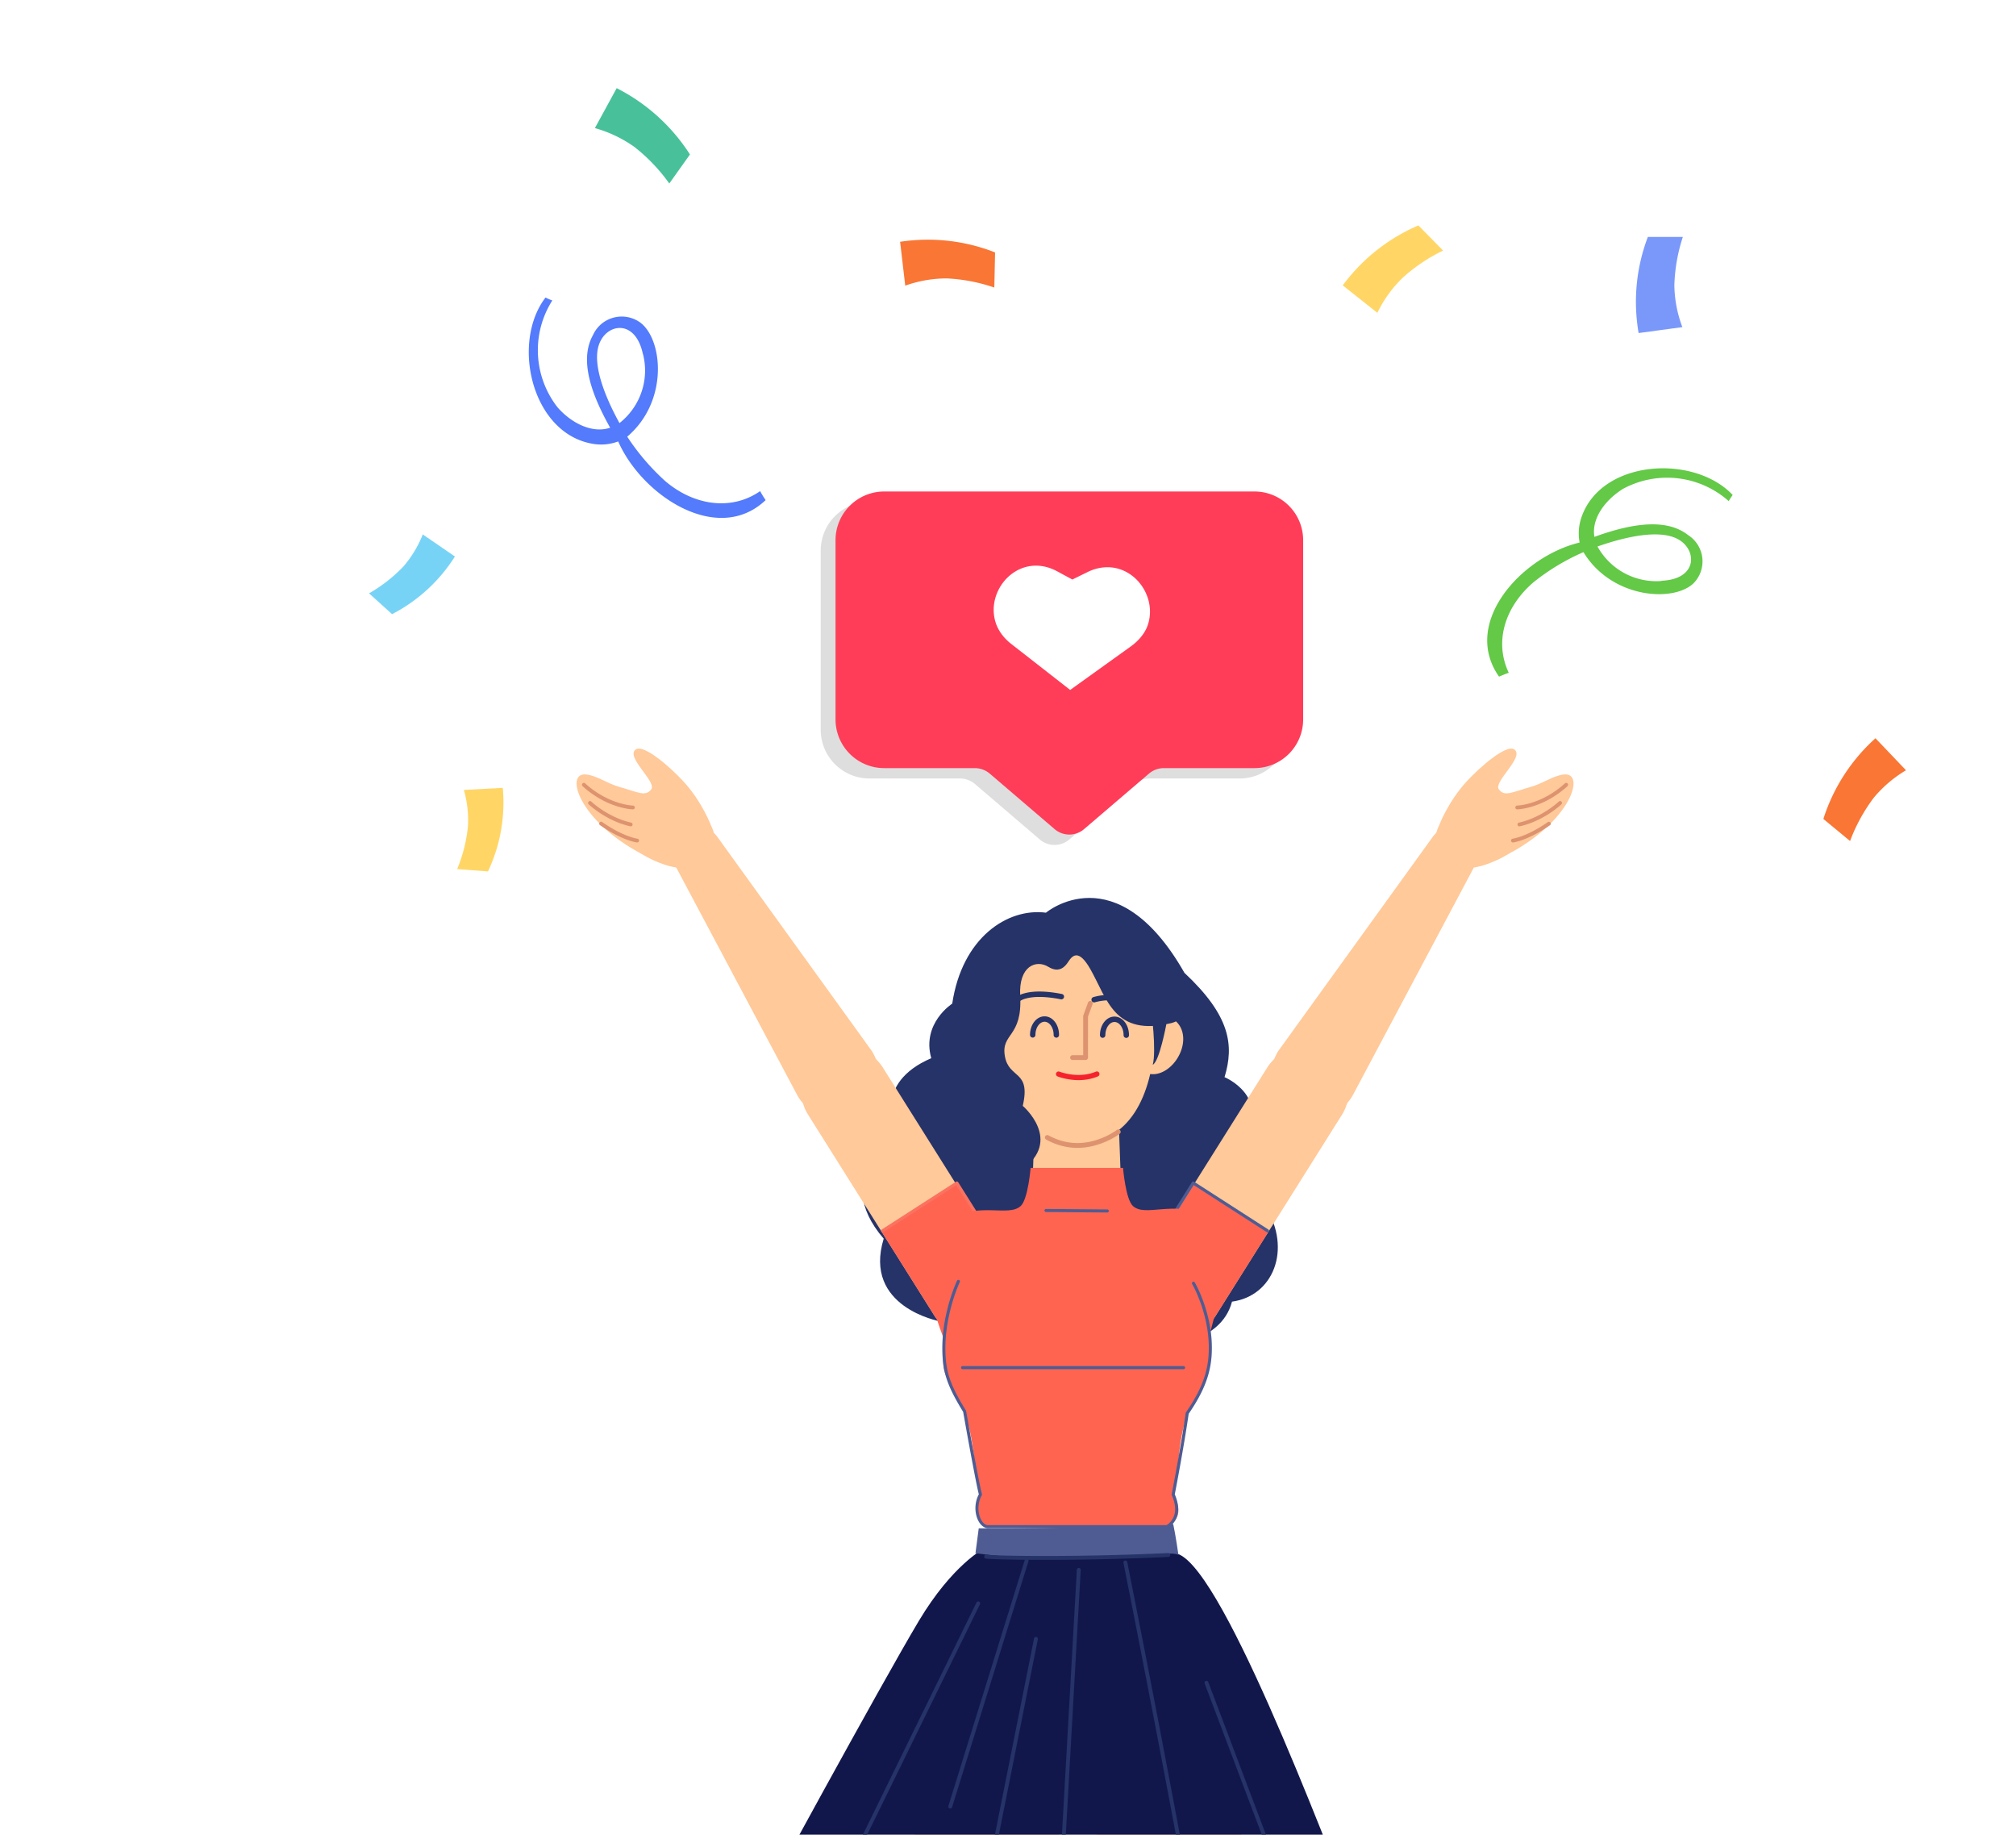 <svg width="366" height="333" fill="none" xmlns="http://www.w3.org/2000/svg"><g filter="url(#a)"><path d="M157.841 91.089h67.215a8.841 8.841 0 0 1 8.841 8.84v32.529a8.841 8.841 0 0 1-8.841 8.841h-16.441a4.19 4.19 0 0 0-2.723 1.006l-11.771 10.068a4.114 4.114 0 0 1-5.345 0l-11.77-10.068a4.191 4.191 0 0 0-2.723-1.006h-16.442a8.841 8.841 0 0 1-8.841-8.841V99.93a8.841 8.841 0 0 1 8.841-8.841z" fill="#626262" fill-opacity=".21"/></g><path d="M160.53 89.207h67.215a8.841 8.841 0 0 1 8.841 8.841v32.528a8.84 8.84 0 0 1-8.841 8.841h-16.441a4.19 4.19 0 0 0-2.723 1.006l-11.771 10.068a4.112 4.112 0 0 1-5.345 0l-11.77-10.068a4.191 4.191 0 0 0-2.723-1.006H160.53a8.84 8.84 0 0 1-8.841-8.841V98.048a8.841 8.841 0 0 1 8.841-8.841z" fill="#FF3D59"/><path d="m194.287 125.227 11.064-7.94c1.26-.911 2.453-2.241 2.978-3.704 2.121-5.887-3.619-12.787-10.385-9.983a7.905 7.905 0 0 0-.471.216l-2.789 1.371-2.734-1.478a10.601 10.601 0 0 0-.463-.235c-6.695-3.172-12.728 3.675-10.68 9.67.502 1.465 1.534 2.757 2.758 3.716l10.722 8.367z" fill="#fff"/><path d="M193.602 109.388a4.528 4.528 0 0 0-4.612 4.436 4.528 4.528 0 0 0 4.437 4.612 4.527 4.527 0 0 0 4.611-4.436 4.526 4.526 0 0 0-4.436-4.612z" fill="#fff"/><path fill-rule="evenodd" clip-rule="evenodd" d="M182.504 299.614c-7.54-.763-14.228 4.83-14.812 12.385l-6.274 81.223c-.484 6.255 4.115 11.754 10.357 12.385 6.243.633 11.849-3.833 12.629-10.059l10.128-80.833c.942-7.518-4.49-14.338-12.028-15.101zM208.975 300.486c7.538-.763 14.228 4.831 14.81 12.385l6.275 81.223c.483 6.255-4.114 11.754-10.357 12.385-6.242.633-11.849-3.833-12.63-10.059l-10.127-80.833c-.942-7.518 4.489-14.338 12.029-15.101z" fill="#FFC999"/><path fill-rule="evenodd" clip-rule="evenodd" d="M213.243 281.912c7.898.619 26.642 50.528 33.724 68.374-.943 3.595-6.703 9.936-6.703 9.936s.617 2.861.996 4.58c-6.74 5.543-19.774 8.554-19.774 8.554l-.028 2.459c-20.841 9.596-48.748.399-48.748.399s-.519-.533-.147-2.461c-9.462-.11-29.722-12.115-29.722-12.115l2.879-5.939-8.333-8.529s22.504-41.397 29.43-52.977c6.081-10.165 11.784-13.092 11.784-13.092s20.628-.286 34.642.811z" fill="#12174B"/><path d="M177.274 290.877a.35.35 0 0 1 .651.255l-.021.053-34.265 70 .321.236.268.192.469.329c.568.392 1.208.816 1.919 1.265a76.052 76.052 0 0 0 9.006 4.845 79.064 79.064 0 0 0 16.835 5.531.351.351 0 0 1-.142.688 79.731 79.731 0 0 1-16.984-5.58 76.786 76.786 0 0 1-9.09-4.89 55.147 55.147 0 0 1-2.186-1.451l-.234-.164a57.025 57.025 0 0 1-.516-.373l-.325-.245a.353.353 0 0 1-.121-.374l.022-.057 34.393-70.26zM218.905 305.103a.35.35 0 0 1 .428.152l.025.052 22.578 59.726a.351.351 0 0 1-.136.418l-.161.104-.335.209-.129.079c-.506.308-1.094.652-1.757 1.022a68.073 68.073 0 0 1-6.315 3.099c-3.75 1.609-7.601 2.869-11.459 3.649a.35.35 0 1 1-.139-.688c3.807-.769 7.613-2.015 11.321-3.606a67.296 67.296 0 0 0 6.25-3.067 53.665 53.665 0 0 0 1.515-.876l.463-.283.125-.079-22.478-59.459a.35.35 0 0 1 .153-.428l.051-.024z" fill="#253368"/><path d="M204.237 283.247a.352.352 0 0 1 .413.276l.855 4.308 1.969 10.021.286 1.464a4267.619 4267.619 0 0 1 6.372 33.359l.469 2.517c.333 1.791.66 3.56.981 5.304l1.058 5.786c2.094 11.52 3.84 21.585 5.16 29.829a.351.351 0 0 1-.234.388 62.728 62.728 0 0 1-3.103.965c-12.62 3.574-26.083 3.372-38.798.887a86.668 86.668 0 0 1-5.06-1.143l-.371-.097a57.97 57.97 0 0 1-1.284-.356l-.698-.211a.352.352 0 0 1-.244-.344l.007-.058 15.713-78.754a.352.352 0 0 1 .696.08l-.007.057-15.651 78.443.57.168c.324.092.683.191 1.078.296 1.579.419 3.384.838 5.386 1.229 12.615 2.466 25.973 2.667 38.472-.872.776-.22 1.546-.454 2.308-.702l.48-.159-.396-2.441c-1.316-8.051-2.996-17.656-4.976-28.513l-1.039-5.663-.738-3.991a4101.129 4101.129 0 0 0-5.842-30.731l-1.284-6.602c-.566-2.9-1.103-5.63-1.602-8.16l-1.222-6.167a.352.352 0 0 1 .276-.413z" fill="#253368"/><path d="M195.871 284.593c.174.01.311.145.329.314l.002.057-3.693 65.497a.353.353 0 0 1-.371.332.353.353 0 0 1-.329-.314l-.001-.057 3.693-65.498a.351.351 0 0 1 .37-.331zM186.046 283.149a.351.351 0 0 1 .683.152l-.012.056-13.865 44.64a.351.351 0 0 1-.683-.152l.012-.056 13.865-44.64z" fill="#253368"/><path fill-rule="evenodd" clip-rule="evenodd" d="m177.093 281.911.595-4.514s17.825.106 35.307-.77c.441 2.005.949 5.611.949 5.611-1.47-1.207-17.35 2.319-36.851-.327z" fill="#4E5C93"/><path d="M212.066 281.887a.352.352 0 1 1 .033.702l-1.814.081c-7.538.325-14.819.465-21.305.452l-1.542-.006a255.037 255.037 0 0 1-6.145-.102l-.95-.033a54.633 54.633 0 0 1-.604-.028l-.245-.014a7.87 7.87 0 0 1-.447-.036.857.857 0 0 1-.149-.027l-.027-.003c-.033-.008-.062-.039-.205-.192l.042-.232c.046-.243.067-.245.169-.255a.354.354 0 0 1 .218-.004l.041.017.23.02.412.025c.391.021.913.041 1.537.061l1.375.036c1.57.036 3.453.06 5.519.068l1.554.003a482.58 482.58 0 0 0 22.303-.533z" fill="#253368"/><path fill-rule="evenodd" clip-rule="evenodd" d="M222.312 195.51s8.296 3.386 3.726 11.512c0 0 8.548 2.061 3.724 11.965 4.824 7.872 1.355 16.252-6.095 17.268-2.031 7.788-12.698 8.127-12.698 8.127s-7.364 8.888-19.807 2.031c-13.714 6.857-20.571-6.602-20.571-6.602s-13.967-2.54-10.157-14.983c-9.905-11.428 2.032-19.809 2.032-19.809s-4.063-8.38 6.602-12.95c-1.777-6.349 3.809-9.904 3.809-9.904 1.778-11.936 9.986-17.416 17.015-16.507 0 0 12.781-10.78 25.141 10.919 8.295 7.759 9.057 13.092 7.279 18.933z" fill="#253368"/><path fill-rule="evenodd" clip-rule="evenodd" d="M214.186 191.277c-1.269 2.735-4.046 4.406-6.208 3.402-2.163-1.003-2.887-4.034-1.619-6.769 1.269-2.735 4.051-4.137 6.215-3.134 2.163 1.003 2.881 3.767 1.612 6.501zM195.479 221.272a7.97 7.97 0 0 1-7.966-8.26l.602-16.512h14.728l.602 16.512a7.971 7.971 0 0 1-7.966 8.26z" fill="#FFC999"/><path fill-rule="evenodd" clip-rule="evenodd" d="M209.7 188.767c-.653 9.796-4.317 18.932-14.644 18.932-9.481 0-14.222-8.861-14.222-18.677 0-13.714 6.367-18.68 14.222-18.68 7.854 0 15.575 4.458 14.644 18.425z" fill="#FFC999"/><path fill-rule="evenodd" clip-rule="evenodd" d="M171.354 203.496c2.157-9.06 5.079-17.522 5.079-17.522-.763-10.412 7.365-19.301 21.331-18.792 13.967.507 21.81 16.822 14.898 18.508-10.412 2.54-11.617-4.373-14.728-9.819-2.032-3.555-3.171-2.579-3.979-1.325-.52.806-1.589 2.193-3.64.931-2.201-1.354-5.401-.151-5.1 5.255.423 7.618-3.486 6.738-2.789 10.922.711 4.266 4.777 2.461 3.254 9.064 0 0 7.386 6.287-.233 11.619-6.175 4.323-15.363-3.508-14.093-8.841z" fill="#253368"/><path d="M186.016 180.281c1.599-.432 3.831-.445 6.764.132a.491.491 0 1 1-.19.964c-2.793-.55-4.875-.538-6.318-.148a3.9 3.9 0 0 0-.953.376l-.091.058-.032.046-.044.048-.051.043-.041.027-.087.05c-.042.021-.084.022-.293.029l-.149-.123c-.303-.252-.294-.284-.222-.538l.052-.102c.011-.019.02-.03.038-.053.066-.081.168-.167.297-.253.313-.208.757-.404 1.32-.556zM198.475 180.986c2.404-.687 4.806-.463 7.022.325.448.16.852.331 1.206.502l.169.085c.128.065.224.118.285.154a.49.49 0 1 1-.502.844l-.116-.065a10.087 10.087 0 0 0-1.372-.595c-2.037-.724-4.239-.93-6.422-.306a.492.492 0 0 1-.27-.944zM202.341 184.514c1.492.005 2.63 1.545 2.624 3.382a.49.49 0 1 1-.982-.004c.005-1.346-.769-2.393-1.645-2.396-.876-.003-1.656 1.039-1.661 2.386a.491.491 0 0 1-.982-.004c.006-1.837 1.154-3.369 2.646-3.364zM189.643 184.47c1.492.004 2.63 1.545 2.624 3.381a.49.49 0 1 1-.982-.003c.004-1.346-.769-2.393-1.645-2.396-.877-.002-1.656 1.038-1.661 2.386a.49.49 0 1 1-.982-.004c.006-1.837 1.153-3.368 2.646-3.364z" fill="#253368"/><path d="M198.938 194.514a.469.469 0 1 1 .36.865 8.505 8.505 0 0 1-.49.186c-1.862.637-3.833.597-5.693.15a11.19 11.19 0 0 1-.658-.179l-.146-.046a5.733 5.733 0 0 1-.307-.108.468.468 0 1 1 .346-.871l.12.044.131.044c.214.07.46.14.733.205 1.702.409 3.501.446 5.17-.126.147-.05.291-.104.434-.164z" fill="#F5222D"/><path d="M202.745 205.099a.436.436 0 1 1 .535.688c-.095.074-.26.192-.489.341l-.103.065c-.467.296-1.002.592-1.598.868-3.525 1.631-7.372 1.86-11.154-.22a.436.436 0 1 1 .42-.764c3.508 1.929 7.073 1.717 10.368.192a12.97 12.97 0 0 0 1.497-.813l.257-.167c.122-.083.212-.148.267-.19z" fill="#DD936F"/><path fill-rule="evenodd" clip-rule="evenodd" d="M211.732 185.974s-1.27 6.772-2.455 7.28c.677-2.371-.17-9.989-.507-10.666-.34-.677 2.876-1.355 2.962 3.386z" fill="#253368"/><path d="M197.524 181.986a.435.435 0 0 1 .836.242l-.017.057-.821 2.243.001 7.427a.436.436 0 0 1-.377.432l-.059.004h-2.37a.436.436 0 0 1-.059-.868l.059-.004 1.933-.001.001-7.068c0-.034.004-.068.011-.101l.015-.049.847-2.314z" fill="#DD936F"/><path fill-rule="evenodd" clip-rule="evenodd" d="M149.23 191.259a8.022 8.022 0 0 0-2.523 11.059l22.971 36.547a8.021 8.021 0 0 0 13.581-8.537l-22.97-36.546a8.02 8.02 0 0 0-11.059-2.523z" fill="#FFC999"/><path fill-rule="evenodd" clip-rule="evenodd" d="m173.522 214.835 9.737 15.494c2.347 3.734 1.213 8.711-2.522 11.058-3.735 2.348-8.711 1.212-11.058-2.523l-9.646-15.345 13.489-8.684z" fill="#FF6451"/><path d="M173.567 214.479a.278.278 0 0 1 .355.046l.03.04 9.739 15.492a.28.28 0 0 1-.087.383.28.28 0 0 1-.353-.048l-.03-.04-9.589-15.255-13.252 8.532a.279.279 0 0 1-.353-.044l-.031-.039a.279.279 0 0 1 .044-.353l.039-.031 13.488-8.683z" fill="#FB7261"/><path fill-rule="evenodd" clip-rule="evenodd" d="M124.13 150.617a4.622 4.622 0 0 0-1.727 6.149l22.392 42.114a7.872 7.872 0 1 0 13.497-8.098l-28.061-38.891a4.623 4.623 0 0 0-6.101-1.274z" fill="#FFC999"/><path fill-rule="evenodd" clip-rule="evenodd" d="M116.377 154.931s7.195 4.642 11.277 1.671c3.696-2.69 1.458-6.701 1.458-6.701s-1.595-4.341-5.081-8.118c-2.295-2.489-7.143-6.778-8.614-5.749-1.916 1.342 3.852 5.878 2.818 7.231-1.061 1.389-2.322.54-5.825-.447-2.19-.617-4.105-2.085-6.06-2.255-3.823-.329-1.345 8.304 10.027 14.368z" fill="#FFC999"/><path d="M105.743 142.209a.344.344 0 0 1 .486-.025c1.917 1.728 3.962 2.854 6 3.498.711.224 1.37.373 1.959.459.153.023.294.04.419.052l.215.018.085.004a.343.343 0 1 1-.014.688l-.16-.009-.059-.004a9.535 9.535 0 0 1-.586-.068 13.339 13.339 0 0 1-2.066-.484c-2.129-.672-4.261-1.846-6.254-3.643a.345.345 0 0 1-.025-.486zM106.869 145.503a.343.343 0 0 1 .486-.011l.136.124.053.047c.16.141.349.297.564.467.616.485 1.321.97 2.102 1.423 1.381.801 2.847 1.412 4.367 1.756a.344.344 0 1 1-.152.671c-1.594-.361-3.123-.997-4.56-1.831a18.767 18.767 0 0 1-2.183-1.479l-.256-.206-.119-.098-.216-.185a7.188 7.188 0 0 1-.212-.192.343.343 0 0 1-.01-.486zM108.843 149.292a.344.344 0 0 1 .478-.087c1.729 1.198 3.307 2.022 4.7 2.54.415.154.787.271 1.113.356l.159.04c.213.051.355.076.421.084a.343.343 0 1 1-.082.683l-.097-.014a5.903 5.903 0 0 1-.402-.084c-.389-.093-.841-.23-1.352-.42-1.447-.538-3.076-1.389-4.852-2.619a.344.344 0 0 1-.086-.479z" fill="#DD936F"/><path fill-rule="evenodd" clip-rule="evenodd" d="M241.114 191.259a8.022 8.022 0 0 1 2.523 11.059l-22.971 36.547a8.021 8.021 0 0 1-13.581-8.537l22.97-36.546a8.02 8.02 0 0 1 11.059-2.523z" fill="#FFC999"/><path fill-rule="evenodd" clip-rule="evenodd" d="m216.823 214.835-9.738 15.494c-2.347 3.734-1.213 8.711 2.523 11.058 3.735 2.348 8.711 1.212 11.058-2.523l9.646-15.345-13.489-8.684z" fill="#FF6451"/><path d="M216.391 214.565a.277.277 0 0 1 .34-.109l.045.023 13.489 8.683a.278.278 0 0 1-.256.49l-.045-.023-13.253-8.532-9.588 15.255a.277.277 0 0 1-.338.11l-.044-.022a.277.277 0 0 1-.11-.338l.022-.045 9.738-15.492z" fill="#4E5C93"/><path fill-rule="evenodd" clip-rule="evenodd" d="M266.214 150.617a4.622 4.622 0 0 1 1.727 6.149l-22.392 42.114a7.872 7.872 0 0 1-10.831 2.853h-.001a7.872 7.872 0 0 1-2.665-10.951l28.061-38.891a4.623 4.623 0 0 1 6.101-1.274z" fill="#FFC999"/><path fill-rule="evenodd" clip-rule="evenodd" d="M273.968 154.931s-7.195 4.642-11.277 1.671c-3.697-2.69-1.459-6.701-1.459-6.701s1.596-4.341 5.081-8.118c2.296-2.489 7.144-6.778 8.614-5.749 1.916 1.342-3.852 5.878-2.818 7.231 1.062 1.389 2.323.54 5.826-.447 2.189-.617 4.104-2.085 6.06-2.255 3.823-.329 1.345 8.304-10.027 14.368z" fill="#FFC999"/><path d="M284.114 142.184a.344.344 0 1 1 .461.511c-1.993 1.797-4.124 2.971-6.253 3.643-.747.236-1.441.392-2.066.484a9.263 9.263 0 0 1-.453.056l-.133.012a4.7 4.7 0 0 1-.219.013.345.345 0 0 1-.07-.683l.056-.005a6.82 6.82 0 0 0 .128-.007l.051-.004c.155-.012.335-.033.54-.063a12.648 12.648 0 0 0 1.959-.459c2.038-.644 4.083-1.77 5.999-3.498zM282.989 145.492a.343.343 0 0 1 .486.011.343.343 0 0 1-.01.486l-.212.192-.216.185a18.767 18.767 0 0 1-2.558 1.783c-1.437.834-2.966 1.47-4.56 1.831a.344.344 0 1 1-.152-.671c1.52-.344 2.986-.955 4.367-1.756a18.05 18.05 0 0 0 2.102-1.423l.245-.197c.078-.064.151-.125.219-.184l.1-.086c.094-.083.158-.141.189-.171zM281.023 149.205a.345.345 0 0 1 .392.566c-1.776 1.23-3.405 2.081-4.852 2.619-.51.19-.962.327-1.352.42l-.187.043a3.74 3.74 0 0 1-.312.055.343.343 0 0 1-.082-.683l.076-.012a4.18 4.18 0 0 0 .258-.052l.087-.02c.363-.087.788-.216 1.272-.396 1.394-.518 2.971-1.342 4.7-2.54z" fill="#DD936F"/><path fill-rule="evenodd" clip-rule="evenodd" d="M219.609 220.566c-6.947-2.718-11.643.381-13.917-1.663-1.345-1.209-1.808-6.93-1.808-6.93h-16.777s-.463 5.721-1.808 6.93c-2.274 2.044-7.395-.86-13.662 2.535-5.918 3.206-3.23 13.675-.522 20.955.626 1.683-.454 4.855.593 7.196 1.053 2.354 2.653 5.205 3.288 6.729 2.086 5.006 1.658 10.398 3.004 14.941 0 0-2.144 4.147 1.241 5.832h32.51c4.059-1.854 1.24-5.832 1.24-5.832 1.285-4.335.504-7.83 2.409-14.179.381-1.27 1.814-3.282 3.034-5.968 1.905-4.19 1.016-8.211 1.27-9.227 2.226-8.903 5.928-18.961-.095-21.319z" fill="#FF6451"/><path d="m189.909 219.43 11.12.09a.277.277 0 0 1 .046.55l-.05.005-11.12-.09a.277.277 0 0 1-.045-.551l.049-.004zM173.743 232.455a.277.277 0 1 1 .501.238l-.11.244-.111.26a31.486 31.486 0 0 0-1.083 3.059c-1.037 3.482-1.538 7.114-1.21 10.64.257 2.757 1.144 5.003 3.281 8.549l.348.571.037.097.431 2.422.42 2.327c.139.769.278 1.528.415 2.269l.603 3.218c.462 2.42.809 4.107 1.003 4.838a.28.28 0 0 1-.026.208c-1.262 2.245-.344 5.11.926 5.404l.073.014 32.547-.001.082-.05.101-.068c.188-.134.377-.301.554-.505.931-1.074 1.157-2.636.212-4.82a.276.276 0 0 1-.018-.163l.24-1.26a403.468 403.468 0 0 0 1.53-8.556l.168-1.015.225-1.397.283-1.839.099-.677.047-.119c2.727-3.951 3.926-7.082 4.116-10.579.173-3.187-.409-6.355-1.486-9.336a25.592 25.592 0 0 0-1.042-2.479 17.847 17.847 0 0 0-.342-.668l-.127-.228a.279.279 0 0 1 .099-.38.276.276 0 0 1 .379.099l.137.245.134.253.143.283.076.154c.363.746.726 1.596 1.064 2.533 1.101 3.046 1.696 6.286 1.519 9.554-.192 3.517-1.371 6.672-4.008 10.563l-.169.246-.139.947-.184 1.191a323.47 323.47 0 0 1-.277 1.723l-.168 1.017a400.13 400.13 0 0 1-1.414 7.947l-.343 1.8.05.117c.905 2.215.672 3.906-.298 5.103l-.087.105a3.398 3.398 0 0 1-.887.746l-.078.041-.122.028-32.658-.003c-1.743-.262-2.862-3.53-1.514-6.107l.019-.036-.061-.247c-.212-.892-.541-2.516-.961-4.724l-.367-1.946-.475-2.578a1061.13 1061.13 0 0 1-.559-3.094l-.423-2.372-.151-.248c-2.241-3.678-3.207-6.015-3.507-8.841l-.022-.224c-.336-3.606.175-7.305 1.23-10.85a32.74 32.74 0 0 1 .798-2.356l.117-.3c.066-.165.129-.319.188-.461l.174-.4.058-.126z" fill="#4E5C93"/><path d="M214.879 247.953a.278.278 0 0 1 .05.551l-.05.004h-40.124a.277.277 0 0 1-.05-.55l.05-.005h40.124z" fill="#4E5C93"/><g clip-path="url(#b)"><path opacity=".7" d="M71.183 111.474 67 107.693a27.529 27.529 0 0 0 6.22-4.854A20.276 20.276 0 0 0 76.753 97l5.838 4.004a29.554 29.554 0 0 1-11.409 10.47z" fill="#3EC1F3"/><path d="M88.593 158.167 83 157.742a27.663 27.663 0 0 0 1.946-7.65 19.687 19.687 0 0 0-.738-6.712l7.07-.38a29.214 29.214 0 0 1-2.685 15.167z" fill="#FFD666"/><path d="M112.232 80.123a8.905 8.905 0 0 1-4.893.38C96.479 78.42 92.789 62.158 99.04 54c.396.208.807.387 1.23.534a16.844 16.844 0 0 0-2.605 9.825 16.866 16.866 0 0 0 3.527 9.538c2.561 2.947 6.378 4.828 9.58 3.735-2.843-5.082-5.866-11.892-3.125-16.796a5.659 5.659 0 0 1 1.517-2.022 5.726 5.726 0 0 1 2.25-1.17 5.762 5.762 0 0 1 2.54-.085 5.731 5.731 0 0 1 2.325 1.015c4.073 3.1 5.123 14.281-2.408 20.684a41.642 41.642 0 0 0 6.865 8.03c5.123 4.397 11.937 5.54 17.265 1.855.303.56.636 1.103.999 1.627-8.709 8.258-22.439-.788-26.768-10.647zm4.483-15.857c-1.281-6.099-6.046-5.641-7.685-2.389-2.331 4.447 2.408 13.01 3.432 14.917a12.168 12.168 0 0 0 4.014-5.676 12.08 12.08 0 0 0 .239-6.928v.076z" fill="#537BFB"/><path d="M299.166 43h6.353a30.91 30.91 0 0 0-1.543 8.814 22.371 22.371 0 0 0 1.454 7.561l-7.942 1.074A33.134 33.134 0 0 1 299.166 43z" fill="#7998FA"/><path d="m180.654 45.818-.138 6.373a30.917 30.917 0 0 0-8.647-1.658c-2.565.004-5.11.449-7.524 1.315l-.932-7.96a33.33 33.33 0 0 1 17.241 1.93z" fill="#F97635"/><path d="m125.26 28.036-3.752 5.27a32.024 32.024 0 0 0-6.351-6.651A23.262 23.262 0 0 0 108 23.249L111.958 16a34.172 34.172 0 0 1 13.302 12.036z" fill="#48C19B"/><path d="m257.507 40.915 4.486 4.563a31.163 31.163 0 0 0-7.399 4.993 22.533 22.533 0 0 0-4.533 6.31l-6.291-4.983a33.424 33.424 0 0 1 13.737-10.883z" fill="#FFD666"/><path d="m331.028 148.644 4.848 4.004a31.137 31.137 0 0 1 4.291-7.843 22.604 22.604 0 0 1 5.863-4.998l-5.541-5.811a33.217 33.217 0 0 0-9.461 14.648z" fill="#F97635"/><path d="M286.777 98.471a8.946 8.946 0 0 1 .425-4.832c3.781-10.268 20.38-11.185 27.36-3.803-.246.358-.492.716-.716 1.119a16.845 16.845 0 0 0-19.172-2.237c-3.311 2.058-5.772 5.436-5.212 8.724 5.391-1.946 12.617-3.803 17.024-.313a5.661 5.661 0 0 1 .94 8.769c-3.714 3.49-14.877 2.685-19.955-5.682a39.984 39.984 0 0 0-8.949 5.369c-5.167 4.34-7.36 10.738-4.608 16.532-.604.201-1.186.448-1.767.694-6.913-9.821 4.183-21.834 14.63-24.34zm14.877 6.935c6.174-.246 6.487-4.989 3.579-7.159-4.004-2.997-13.154.247-15.212.94a12.189 12.189 0 0 0 11.633 6.264v-.045z" fill="#63C947"/></g><defs><clipPath id="b"><path fill="#fff" d="M0 0h358v197H0z"/></clipPath><filter id="a" x="140.861" y="82.949" width="101.176" height="78.55" filterUnits="userSpaceOnUse" color-interpolation-filters="sRGB"><feFlood flood-opacity="0" result="BackgroundImageFix"/><feBlend in="SourceGraphic" in2="BackgroundImageFix" result="shape"/><feGaussianBlur stdDeviation="4.07" result="effect1_foregroundBlur_613_2501"/></filter></defs></svg>